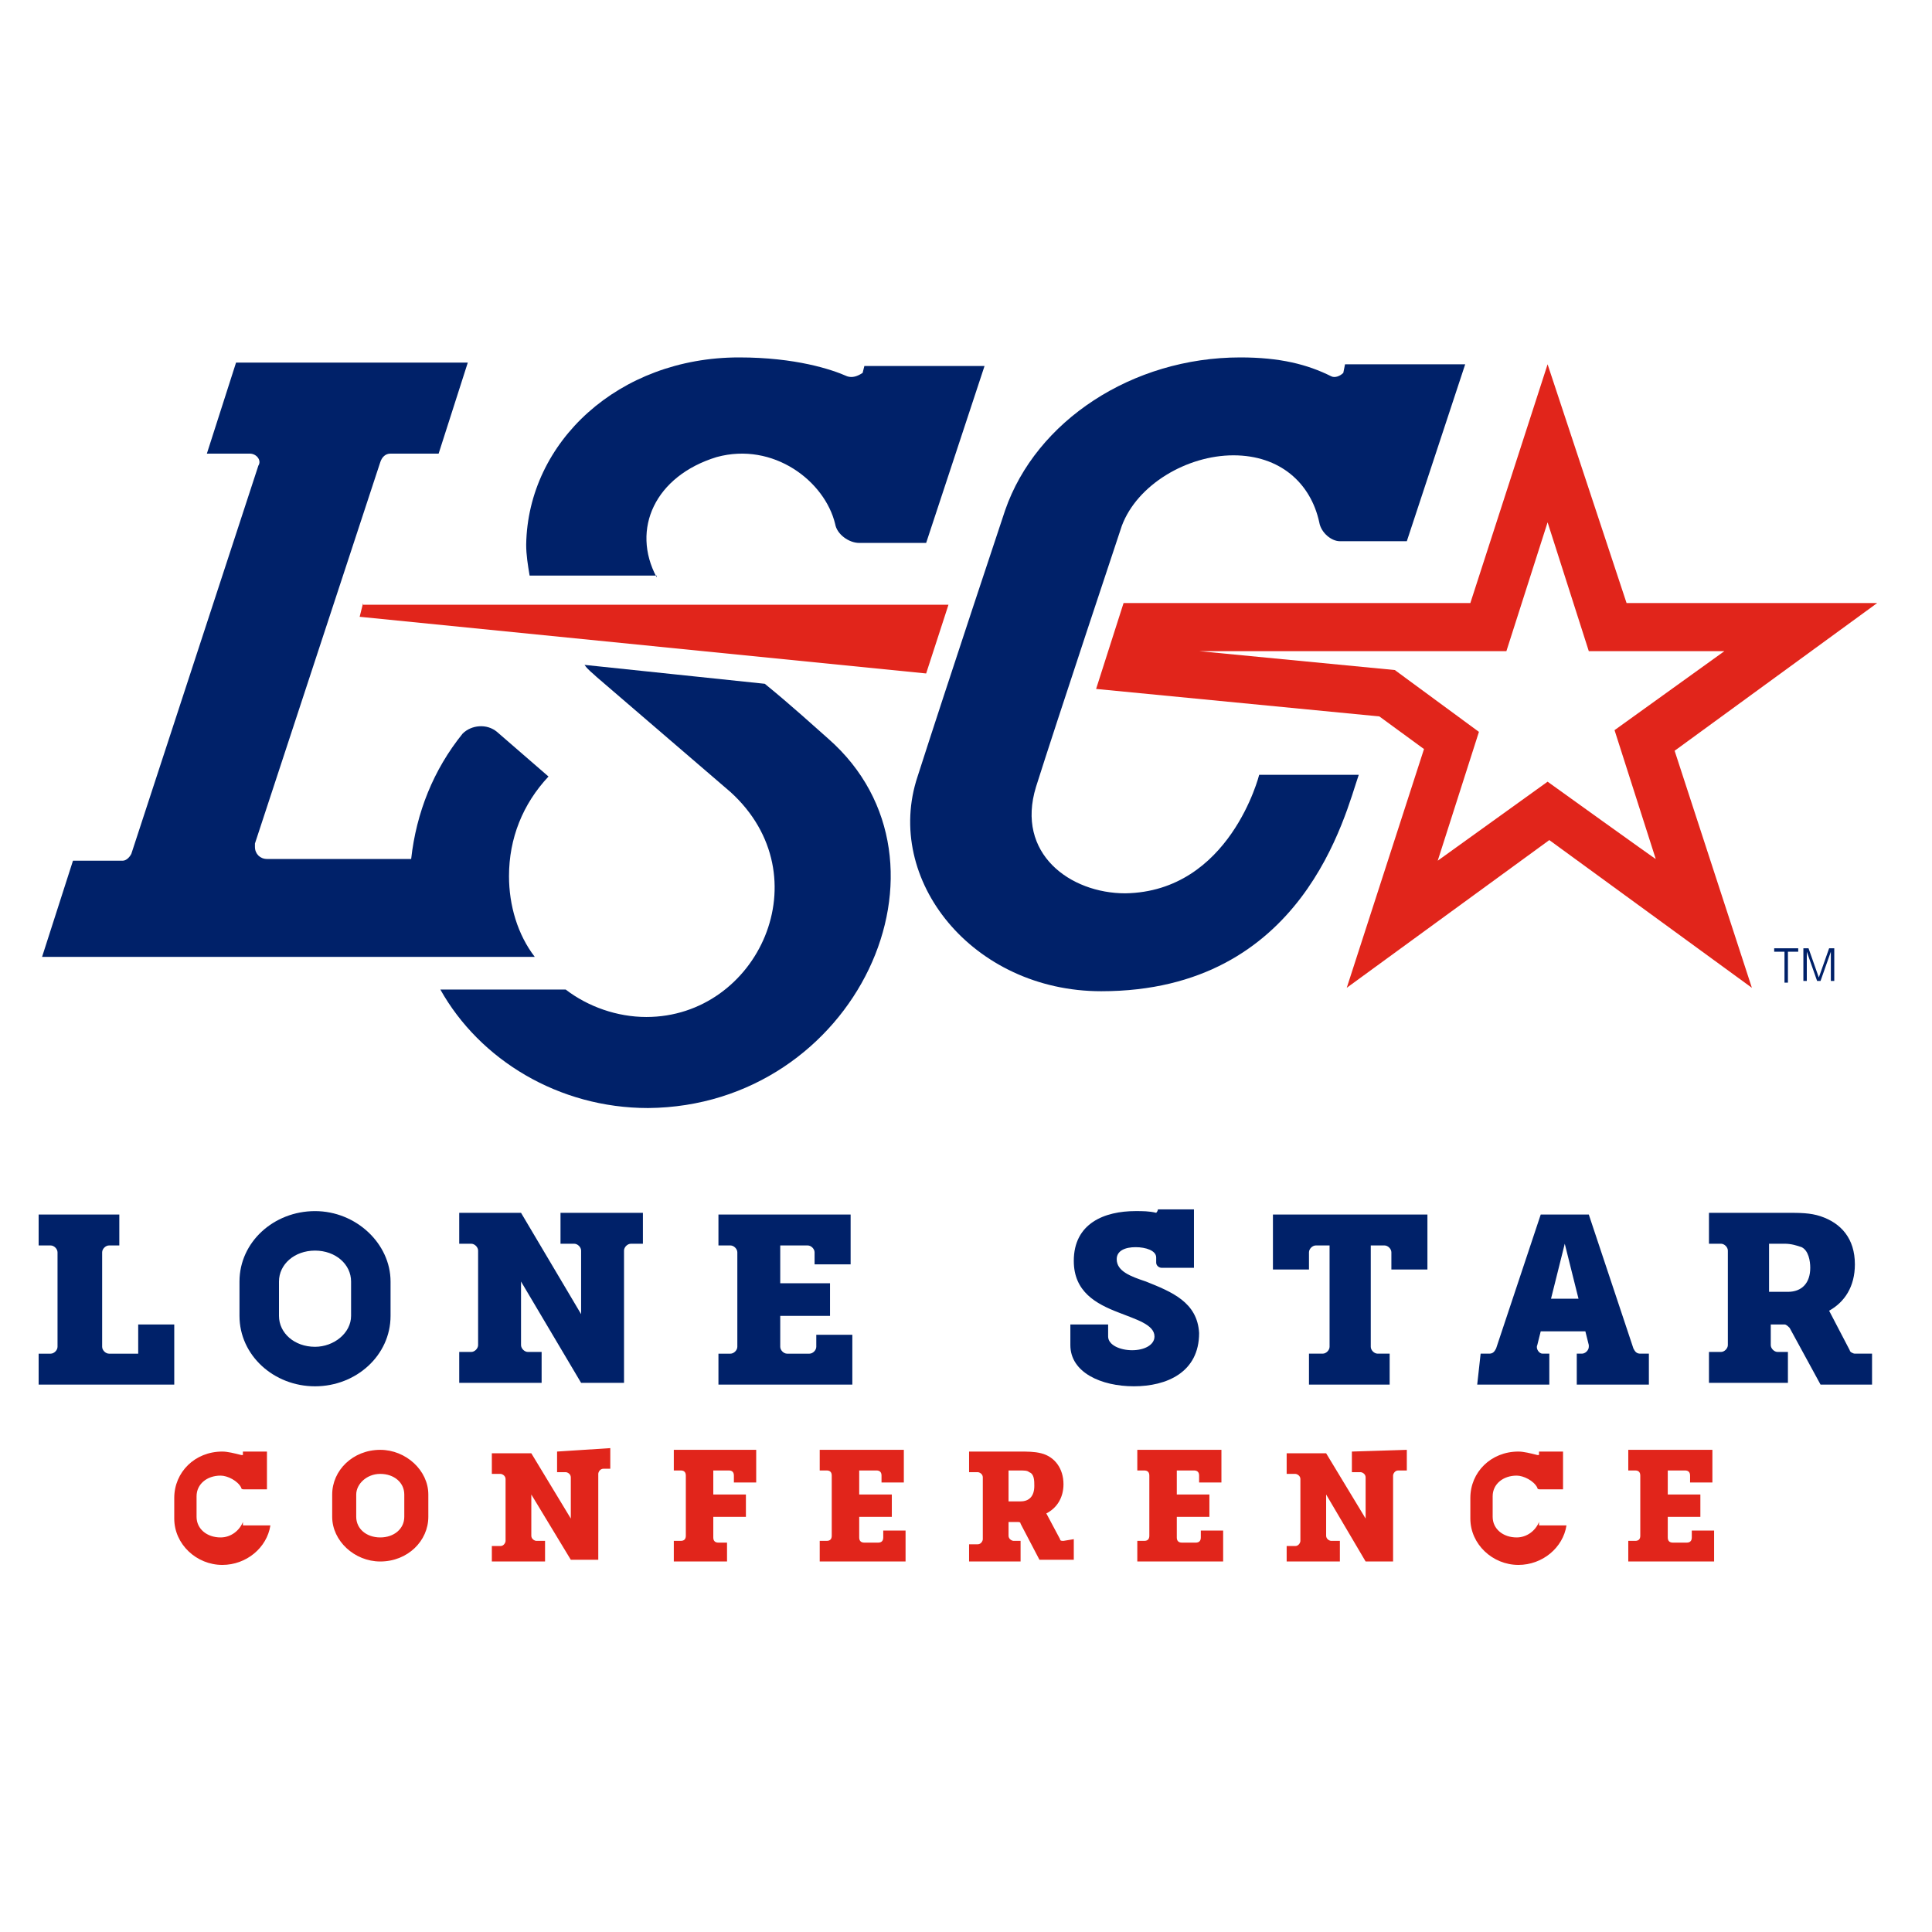 <svg width="120" height="120" viewBox="0 0 120 120" fill="none" xmlns="http://www.w3.org/2000/svg">
<path d="M22.552 37.456L22.339 38.31L57.525 41.83L58.911 37.563H22.552V37.456ZM116.596 37.456H101.029L96.124 22.627L91.326 37.456H69.787L68.081 42.791L85.674 44.498L88.447 46.525L83.649 61.354L96.23 52.179L108.812 61.354L104.014 46.631L116.596 37.456ZM96.124 48.552L89.3 53.459L91.859 45.458L86.634 41.617L74.479 40.444H93.565L96.124 32.442L98.683 40.444H107.106L100.282 45.351L102.841 53.352C102.948 53.459 96.124 48.552 96.124 48.552Z" fill="#E1251B"/>
<path d="M40.785 35.856C39.186 32.869 40.679 29.561 44.517 28.388C48.036 27.428 51.234 29.882 51.874 32.549C51.981 33.189 52.727 33.722 53.367 33.722H57.525L61.151 22.734H53.687L53.58 23.16C53.26 23.374 52.941 23.48 52.621 23.374C51.661 22.947 49.422 22.2 45.903 22.2C38.44 22.2 32.788 27.428 32.682 33.829C32.682 34.469 32.788 35.109 32.895 35.749H40.785V35.856ZM31.615 54.419C31.615 52.072 32.468 49.938 34.068 48.231L30.869 45.458C30.229 44.924 29.27 45.031 28.736 45.564C26.924 47.805 25.858 50.472 25.538 53.352H16.581C16.155 53.352 15.835 53.032 15.835 52.606C15.835 52.499 15.835 52.499 15.835 52.392L23.619 28.708C23.725 28.388 23.938 28.175 24.258 28.175H27.244L29.056 22.52H14.662L12.849 28.175H15.515C15.941 28.175 16.261 28.601 16.048 28.921L8.158 53.032C8.051 53.246 7.838 53.459 7.625 53.459H4.533L2.613 59.434H33.215C32.149 58.047 31.615 56.233 31.615 54.419Z" fill="#002169"/>
<path d="M51.447 45.884C50.594 45.138 49.208 43.857 47.502 42.471L36.307 41.297C36.52 41.617 36.84 41.83 37.053 42.044L45.37 49.192C51.128 54.419 47.076 63.167 40.145 63.167C38.333 63.167 36.52 62.527 35.134 61.461H27.35C29.802 65.835 34.707 68.822 40.252 68.822C53.154 68.715 60.191 53.566 51.447 45.884ZM69.68 32.655C70.64 30.095 73.732 28.281 76.611 28.281C79.49 28.281 81.409 29.988 81.942 32.442C82.049 33.082 82.689 33.616 83.222 33.616H87.38L91.006 22.627H83.542L83.435 23.16C83.222 23.374 82.902 23.48 82.689 23.374C81.196 22.627 79.49 22.2 77.038 22.2C70.32 22.2 64.349 26.148 62.43 31.695C62.43 31.695 58.805 42.577 56.992 48.231C54.859 54.633 60.404 61.567 68.401 61.567C80.983 61.567 83.542 50.579 84.395 48.125H78.21C78.21 48.125 76.398 55.379 69.894 55.486C66.482 55.486 63.07 53.032 64.349 48.872C65.629 44.818 69.68 32.655 69.68 32.655Z" fill="#002169"/>
<path d="M70.64 95.707H71.067C71.28 95.707 71.387 95.6 71.387 95.387V91.653C71.387 91.439 71.28 91.333 71.067 91.333H70.64V90.052H75.865V92.079H74.479V91.653C74.479 91.439 74.372 91.333 74.159 91.333H73.093V92.826H75.118V94.213H73.093V95.493C73.093 95.707 73.199 95.814 73.412 95.814H74.266C74.479 95.814 74.585 95.707 74.585 95.493V95.067H75.972V96.987H70.64C70.64 96.987 70.64 95.707 70.64 95.707ZM101.135 95.707H101.562C101.775 95.707 101.881 95.6 101.881 95.387V91.653C101.881 91.439 101.775 91.333 101.562 91.333H101.135V90.052H106.36V92.079H104.974V91.653C104.974 91.439 104.867 91.333 104.654 91.333H103.588V92.826H105.613V94.213H103.588V95.493C103.588 95.707 103.694 95.814 103.907 95.814H104.76C104.974 95.814 105.08 95.707 105.08 95.493V95.067H106.466V96.987H101.135V95.707ZM50.914 95.707H51.341C51.554 95.707 51.661 95.6 51.661 95.387V91.653C51.661 91.439 51.554 91.333 51.341 91.333H50.914V90.052H56.139V92.079H54.753V91.653C54.753 91.439 54.646 91.333 54.433 91.333H53.367V92.826H55.393V94.213H53.367V95.493C53.367 95.707 53.474 95.814 53.687 95.814H54.54C54.753 95.814 54.86 95.707 54.86 95.493V95.067H56.246V96.987H50.914C50.914 96.987 50.914 95.707 50.914 95.707ZM41.851 95.707H42.278C42.491 95.707 42.598 95.6 42.598 95.387V91.653C42.598 91.439 42.491 91.333 42.278 91.333H41.851V90.052H46.969V92.079H45.583V91.653C45.583 91.439 45.477 91.333 45.263 91.333H44.304V92.826H46.33V94.213H44.304V95.493C44.304 95.707 44.41 95.814 44.624 95.814H45.157V96.987H41.851C41.851 96.987 41.851 95.707 41.851 95.707ZM83.968 90.159V91.439H84.501C84.608 91.439 84.821 91.546 84.821 91.76V94.32L82.369 90.266H79.917V91.546H80.45C80.556 91.546 80.77 91.653 80.77 91.866V95.707C80.77 95.814 80.663 96.027 80.45 96.027H79.917V96.987H83.222V95.707H82.689C82.582 95.707 82.369 95.6 82.369 95.387V92.826L84.821 96.987H86.527V91.653C86.527 91.546 86.634 91.333 86.847 91.333H87.38V90.052L83.968 90.159ZM34.601 90.159V91.439H35.134C35.24 91.439 35.454 91.546 35.454 91.76V94.32L33.001 90.266H30.549V91.546H31.082C31.189 91.546 31.402 91.653 31.402 91.866V95.707C31.402 95.814 31.295 96.027 31.082 96.027H30.549V96.987H33.854V95.707H33.321C33.215 95.707 33.001 95.6 33.001 95.387V92.826L35.454 96.88H37.16V91.546C37.16 91.439 37.266 91.226 37.48 91.226H37.906V89.946L34.601 90.159ZM23.618 91.546C24.471 91.546 25.111 92.079 25.111 92.826V94.213C25.111 94.96 24.471 95.493 23.618 95.493C22.765 95.493 22.126 94.96 22.126 94.213V92.826C22.126 92.186 22.765 91.546 23.618 91.546ZM23.618 90.052C21.912 90.052 20.633 91.333 20.633 92.826V94.213C20.633 95.707 22.019 96.987 23.618 96.987C25.324 96.987 26.604 95.707 26.604 94.213V92.826C26.604 91.333 25.218 90.052 23.618 90.052ZM15.088 94.533C14.875 95.067 14.342 95.493 13.702 95.493C12.849 95.493 12.209 94.96 12.209 94.213V92.933C12.209 92.186 12.849 91.653 13.702 91.653C14.129 91.653 14.768 91.973 14.982 92.4C14.982 92.506 15.088 92.506 15.195 92.506H16.581V90.159H15.088V90.266V90.373H14.982C14.555 90.266 14.129 90.159 13.809 90.159C12.103 90.159 10.823 91.439 10.823 93.04V94.32C10.823 95.92 12.209 97.2 13.809 97.2C15.302 97.2 16.581 96.134 16.794 94.747H15.088V94.533ZM95.591 94.533C95.377 95.067 94.844 95.493 94.204 95.493C93.352 95.493 92.712 94.96 92.712 94.213V92.933C92.712 92.186 93.352 91.653 94.204 91.653C94.631 91.653 95.271 91.973 95.484 92.4C95.484 92.506 95.591 92.506 95.697 92.506H97.083V90.159H95.591V90.266V90.373H95.484C95.058 90.266 94.631 90.159 94.311 90.159C92.605 90.159 91.326 91.439 91.326 93.04V94.32C91.326 95.92 92.712 97.2 94.311 97.2C95.804 97.2 97.083 96.134 97.297 94.747H95.591V94.533ZM66.055 95.707C65.949 95.707 65.842 95.707 65.842 95.6L64.989 94C65.629 93.68 66.055 93.04 66.055 92.186C66.055 91.226 65.522 90.479 64.669 90.266C64.243 90.159 63.816 90.159 63.283 90.159H60.191V91.439H60.724C60.831 91.439 61.044 91.546 61.044 91.76V95.6C61.044 95.707 60.937 95.92 60.724 95.92H60.191V96.987H63.39V95.707H62.963C62.856 95.707 62.643 95.6 62.643 95.387V94.533H63.176C63.283 94.533 63.39 94.533 63.39 94.64L64.562 96.88H66.695V95.6L66.055 95.707ZM62.643 91.333H63.283C63.603 91.333 63.816 91.333 63.923 91.439C64.243 91.546 64.243 91.973 64.243 92.293C64.243 92.933 63.923 93.253 63.39 93.253H62.643V91.333Z" fill="#E1251B"/>
<path d="M44.624 84.079H45.37C45.583 84.079 45.797 83.865 45.797 83.652V77.784C45.797 77.571 45.583 77.357 45.37 77.357H44.624V75.437H52.834V78.531H50.595V77.784C50.595 77.571 50.381 77.357 50.168 77.357H48.462V79.704H51.554V81.731H48.462V83.652C48.462 83.865 48.675 84.079 48.889 84.079H50.275C50.488 84.079 50.701 83.865 50.701 83.652V82.905H52.94V85.999H44.624V84.079ZM2.4 84.079H3.146C3.36 84.079 3.573 83.865 3.573 83.652V77.784C3.573 77.571 3.36 77.357 3.146 77.357H2.4V75.437H7.411V77.357H6.772C6.558 77.357 6.345 77.571 6.345 77.784V83.652C6.345 83.865 6.558 84.079 6.772 84.079H8.584V82.265H10.823V85.999H2.4V84.079ZM34.814 75.33V77.251H35.667C35.88 77.251 36.094 77.464 36.094 77.677V81.625L32.362 75.33H28.523V77.251H29.27C29.483 77.251 29.696 77.464 29.696 77.677V83.545C29.696 83.758 29.483 83.972 29.27 83.972H28.523V85.892H33.641V83.972H32.788C32.575 83.972 32.362 83.758 32.362 83.545V79.598L36.094 85.892H38.759V77.677C38.759 77.464 38.972 77.251 39.186 77.251H39.932V75.33H34.814ZM19.567 77.677C20.846 77.677 21.806 78.531 21.806 79.598V81.731C21.806 82.798 20.739 83.652 19.567 83.652C18.287 83.652 17.328 82.798 17.328 81.731V79.598C17.328 78.531 18.287 77.677 19.567 77.677ZM19.567 75.224C17.008 75.224 14.875 77.144 14.875 79.598V81.731C14.875 84.185 17.008 86.106 19.567 86.106C22.126 86.106 24.258 84.185 24.258 81.731V79.598C24.258 77.251 22.126 75.224 19.567 75.224Z" fill="#002169"/>
<path d="M91.965 84.078H92.499C92.712 84.078 92.818 83.972 92.925 83.758L95.697 75.437H98.683L101.455 83.758C101.562 83.972 101.668 84.078 101.882 84.078H102.415V85.999H97.936V84.078H98.256C98.47 84.078 98.683 83.865 98.683 83.651V83.545L98.47 82.691H95.697L95.484 83.545C95.377 83.758 95.591 84.078 95.804 84.078H95.911H96.231V85.999H91.752L91.965 84.078ZM98.043 80.664L97.19 77.25L96.337 80.664H98.043ZM71.174 79.597C70.214 79.277 69.361 78.957 69.361 78.211C69.361 77.677 69.894 77.464 70.534 77.464C71.174 77.464 71.813 77.677 71.813 78.104V78.424C71.813 78.637 72.026 78.744 72.133 78.744H74.159V75.117H71.92C71.92 75.117 71.92 75.223 71.813 75.33C71.387 75.223 70.96 75.223 70.534 75.223C68.614 75.223 66.695 75.97 66.695 78.317C66.695 80.238 68.081 80.984 69.467 81.518C70.534 81.945 71.707 82.265 71.707 83.011C71.707 83.545 71.067 83.865 70.32 83.865C69.574 83.865 68.828 83.545 68.828 83.011V82.265H66.482V83.545C66.482 85.252 68.401 86.105 70.427 86.105C72.453 86.105 74.479 85.252 74.479 82.798C74.372 80.878 72.773 80.238 71.174 79.597ZM81.409 84.078H82.156C82.369 84.078 82.582 83.865 82.582 83.651V77.357H81.729C81.516 77.357 81.303 77.57 81.303 77.784V78.851H79.064V75.437H88.66V78.851H86.421V77.784C86.421 77.57 86.208 77.357 85.994 77.357H85.141V83.651C85.141 83.865 85.355 84.078 85.568 84.078H86.314V85.999H81.303V84.078H81.409ZM115.21 84.078C115.103 84.078 114.89 83.972 114.89 83.865L113.61 81.411C114.57 80.878 115.21 79.918 115.21 78.531C115.21 76.93 114.357 75.97 113.077 75.543C112.438 75.33 111.798 75.33 110.945 75.33H106.147V77.25H106.893C107.106 77.25 107.32 77.464 107.32 77.677V83.545C107.32 83.758 107.106 83.972 106.893 83.972H106.147V85.892H111.051V83.972H110.412C110.198 83.972 109.985 83.758 109.985 83.545V82.265H110.838C110.945 82.265 111.051 82.371 111.158 82.478L113.077 85.999H116.276V84.078C116.169 84.078 115.21 84.078 115.21 84.078ZM109.879 77.25H110.838C111.265 77.25 111.585 77.357 111.904 77.464C112.331 77.677 112.438 78.317 112.438 78.744C112.438 79.704 111.904 80.238 111.051 80.238H109.879V77.25V77.25Z" fill="#002169"/>
<path d="M110.198 58.9H111.691V59.113H111.051V61.034H110.838V59.113H110.198V58.9V58.9Z" fill="#002169"/>
<path d="M112.011 60.927V58.9H112.331L112.97 60.714L113.61 58.9H113.93V60.927H113.717V59.113L113.077 60.927H112.864L112.224 59.113V60.927H112.011Z" fill="#002169"/>
</svg>
